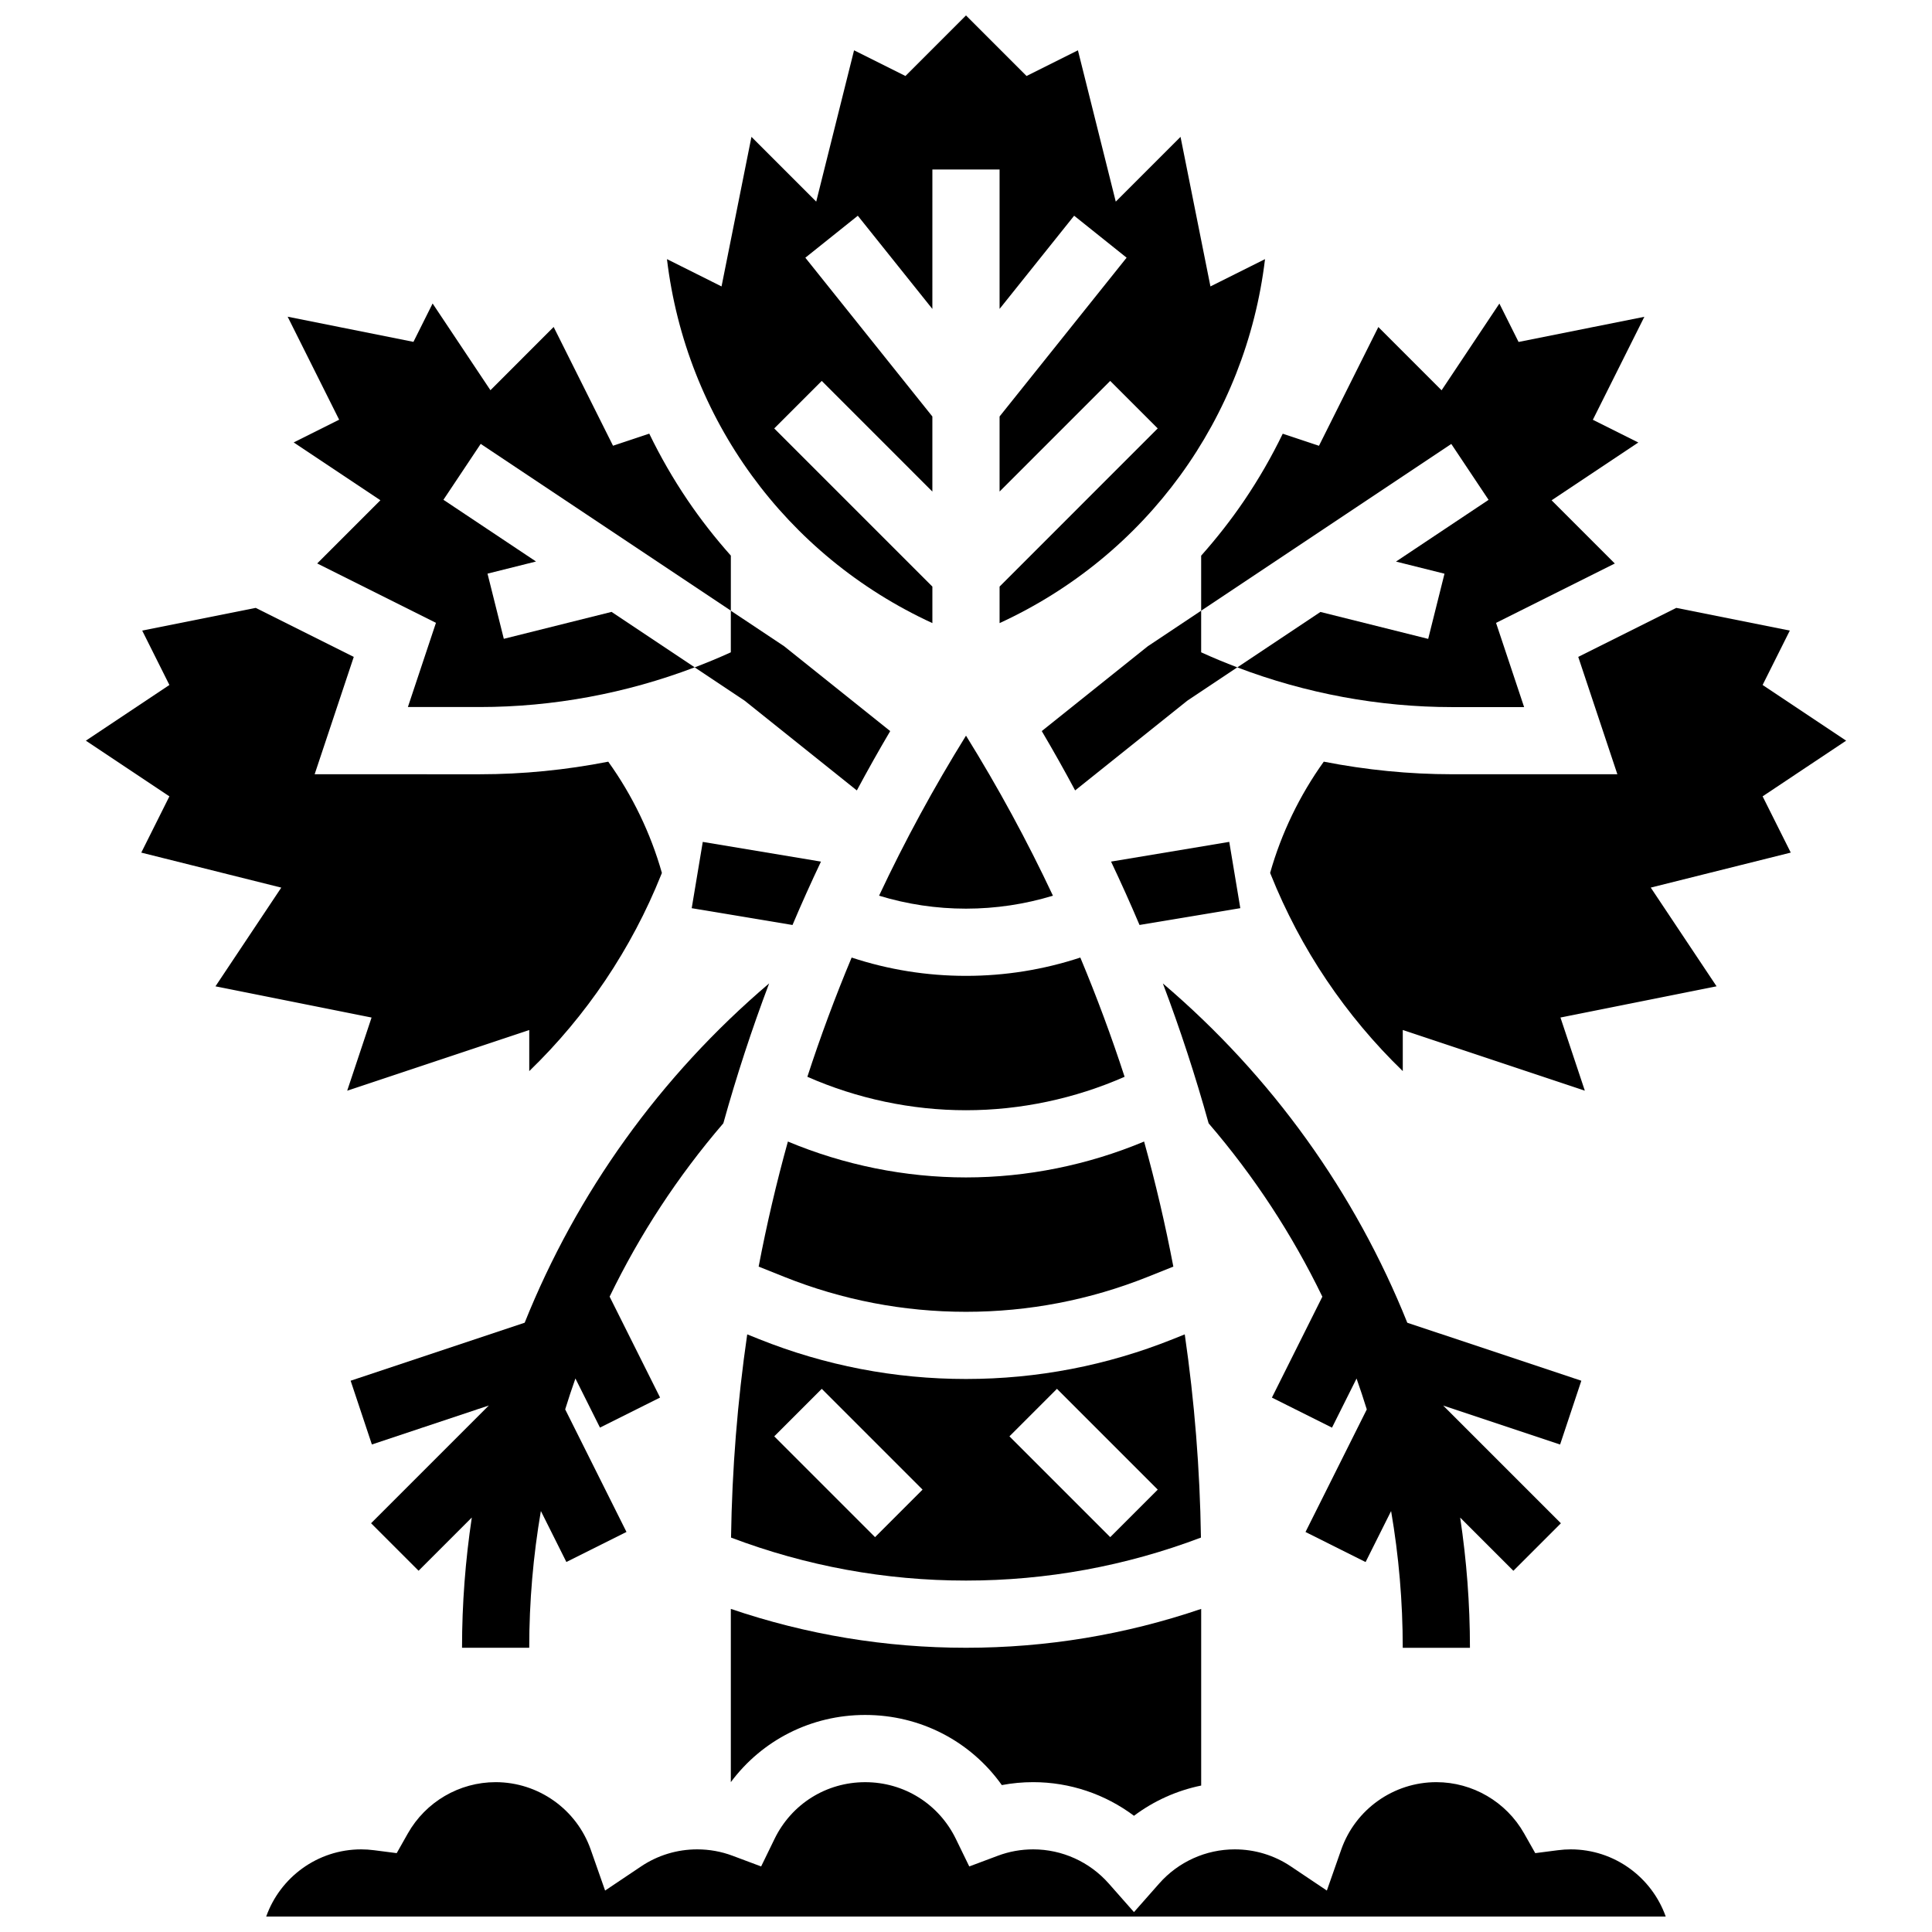 <?xml version="1.0" encoding="UTF-8"?>
<!-- Uploaded to: SVG Repo, www.svgrepo.com, Generator: SVG Repo Mixer Tools -->
<svg width="800px" height="800px" version="1.1" viewBox="144 144 512 512" xmlns="http://www.w3.org/2000/svg">
 <defs>
  <clipPath id="b">
   <path d="m320 148.09h160v161.91h-160z"/>
  </clipPath>
  <clipPath id="a">
   <path d="m214 616h372v35.902h-372z"/>
  </clipPath>
 </defs>
 <path d="m327.31 384.68 26.711 4.453c2.387-5.648 4.91-11.246 7.543-16.797l-31.324-5.223z"/>
 <path d="m347.82 404.62c-28.961 24.637-50.988 55.547-64.777 89.914l-46.121 15.371 5.629 16.895 30.992-10.332-31.203 31.203 12.59 12.59 14.102-14.102c-1.699 11.336-2.59 22.863-2.59 34.516h17.809c0-12.258 1.055-24.375 3.086-36.242l6.758 13.512 15.926-7.965-16.242-32.484c0.848-2.746 1.75-5.477 2.711-8.184l6.508 13.016 15.926-7.965-13.371-26.742c7.981-16.469 18.078-31.914 30.137-45.938 3.488-12.52 7.531-24.891 12.133-37.062z"/>
 <path d="m328.1 320.86 13.219 8.812 29.754 23.801c2.836-5.297 5.781-10.539 8.844-15.727l-28.078-22.461-14.164-9.441v11.027c-3.144 1.438-6.344 2.758-9.574 3.988z"/>
 <path d="m462.32 305.84-13.844 9.227-0.32 0.215-28.078 22.461c3.062 5.188 6.012 10.43 8.844 15.727l29.754-23.801 13.219-8.812c-3.234-1.23-6.43-2.551-9.574-3.988z"/>
 <path d="m345.18 498.89-3.16-1.266c-2.582 17.75-4.019 35.734-4.289 53.852 19.953 7.555 40.883 11.391 62.266 11.391 21.383 0 42.312-3.836 62.266-11.391-0.27-18.117-1.707-36.102-4.289-53.852l-3.16 1.266c-17.512 7.004-35.957 10.555-54.816 10.555-18.859 0.004-37.301-3.551-54.816-10.555zm30.715 52.469-26.711-26.711 12.59-12.59 26.711 26.711zm48.207-39.305 26.711 26.711-12.59 12.59-26.711-26.711z"/>
 <path d="m373.29 598.48c14.633 0 27.938 6.969 36.203 18.586 2.727-0.516 5.504-0.777 8.312-0.777 9.703 0 19.066 3.176 26.711 8.914 5.269-3.957 11.355-6.691 17.809-8.012v-46.816c-20.078 6.832-40.996 10.301-62.324 10.301s-42.242-3.465-62.324-10.301v45.91c8.301-11.145 21.316-17.805 35.613-17.805z"/>
 <path d="m423.04 381.37c-6.82-14.516-14.512-28.672-23.039-42.414-8.527 13.742-16.219 27.902-23.039 42.414 7.449 2.269 15.164 3.434 23.039 3.434 7.875-0.004 15.59-1.168 23.039-3.434z"/>
 <g clip-path="url(#b)">
  <path d="m391.09 309.13v-9.68l-41.91-41.91 12.59-12.59 29.316 29.32v-19.898l-33.664-42.078 13.906-11.121 19.758 24.695 0.004-36.945h17.809v36.941l19.758-24.695 13.906 11.121-33.664 42.078v19.898l29.316-29.32 12.59 12.59-41.906 41.914v9.68c38.961-17.926 65.297-54.328 70.344-96.457l-14.465 7.234-7.926-39.637-17.164 17.164-10.027-40.102-13.617 6.809-16.047-16.051-16.047 16.051-13.617-6.809-10.027 40.102-17.164-17.164-7.926 39.637-14.465-7.234c5.043 42.125 31.383 78.527 70.34 96.457z"/>
 </g>
 <path d="m462.32 291.26v14.582l66.289-44.191 9.879 14.816-24.535 16.355 12.852 3.215-4.32 17.273-28.555-7.137-22.035 14.691c18.141 6.902 37.555 10.523 56.953 10.523h19.059l-7.438-22.316 31.473-15.734-16.75-16.75 22.98-15.32-12.047-6.023 13.648-27.293-33.336 6.668-5.082-10.168-15.32 22.98-16.758-16.766-15.734 31.473-9.602-3.199c-2.941 6.07-6.32 11.957-10.148 17.609-3.512 5.184-7.359 10.086-11.473 14.711z"/>
 <path d="m357.96 429.36c13.195 5.805 27.621 8.863 42.035 8.863 14.414 0 28.84-3.059 42.035-8.863-3.473-10.68-7.394-21.219-11.734-31.598-9.766 3.215-19.922 4.852-30.301 4.852-10.383 0-20.535-1.633-30.301-4.852-4.34 10.379-8.262 20.918-11.734 31.598z"/>
 <path d="m400 456.03c-16.145 0-32.301-3.277-47.199-9.512-3.035 10.926-5.621 21.984-7.75 33.145l6.746 2.699c15.398 6.16 31.617 9.281 48.203 9.281s32.805-3.125 48.203-9.281l6.746-2.699c-2.129-11.16-4.715-22.219-7.75-33.145-14.898 6.234-31.059 9.512-47.199 9.512z"/>
 <path d="m221.83 261.25 22.98 15.32-16.75 16.75 31.473 15.734-7.438 22.316h19.059c19.398 0 38.812-3.617 56.953-10.523l-22.035-14.691-28.555 7.137-4.32-17.273 12.852-3.215-24.535-16.355 9.879-14.816 66.289 44.191v-14.582c-4.117-4.625-7.961-9.523-11.473-14.711-3.828-5.652-7.207-11.539-10.148-17.609l-9.602 3.199-15.734-31.473-16.754 16.762-15.324-22.98-5.082 10.168-33.336-6.668 13.648 27.293z"/>
 <g clip-path="url(#a)">
  <path d="m560.26 634.1c-1.117 0-2.25 0.074-3.461 0.234l-5.941 0.766-2.949-5.215c-4.742-8.383-13.656-13.594-23.262-13.594-11.328 0-21.457 7.18-25.207 17.871l-3.809 10.855-9.555-6.41c-4.398-2.949-9.535-4.508-14.855-4.508-7.656 0-14.957 3.301-20.031 9.059l-6.676 7.57-6.676-7.57c-5.078-5.758-12.379-9.059-20.031-9.059-3.215 0-6.363 0.566-9.355 1.688l-7.586 2.84-3.543-7.281c-4.516-9.281-13.727-15.051-24.035-15.051-10.312 0-19.52 5.766-24.035 15.051l-3.543 7.281-7.586-2.84c-2.992-1.121-6.141-1.688-9.355-1.688-5.32 0-10.457 1.559-14.855 4.508l-9.555 6.41-3.809-10.855c-3.75-10.688-13.879-17.871-25.207-17.871-9.609 0-18.523 5.207-23.262 13.594l-2.949 5.215-5.941-0.766c-1.211-0.156-2.34-0.234-3.461-0.234-11.609 0-21.508 7.441-25.184 17.809h370.89c-3.672-10.367-13.574-17.809-25.18-17.809z"/>
 </g>
 <path d="m242.47 413.66-6.461 19.387 48.246-16.082v10.891c15.152-14.648 27.094-32.379 34.977-52.082l0.176-0.441c-2.977-10.527-7.836-20.582-14.215-29.48-11.211 2.195-22.629 3.336-34.043 3.336l-43.766-0.004 10.367-31.102-25.977-12.988-30.09 6.019 7.207 14.41-22.137 14.758 22.137 14.758-7.453 14.91 37.102 9.277-17.441 26.16z"/>
 <path d="m611.11 355.04 22.137-14.758-22.137-14.758 7.207-14.41-30.09-6.019-25.977 12.988 10.367 31.102h-43.762c-11.414 0-22.832-1.141-34.043-3.336-6.379 8.898-11.242 18.953-14.215 29.48l0.176 0.441c7.883 19.703 19.824 37.434 34.977 52.082v-10.891l48.246 16.082-6.461-19.387 41.371-8.273-17.441-26.16 37.102-9.277z"/>
 <path d="m438.44 372.33c2.633 5.551 5.152 11.148 7.543 16.797l26.711-4.453-2.93-17.566z"/>
 <path d="m563.07 509.91-46.121-15.371c-13.789-34.367-35.82-65.273-64.777-89.914 4.602 12.172 8.645 24.543 12.129 37.07 12.059 14.02 22.16 29.469 30.137 45.938l-13.371 26.742 15.926 7.965 6.508-13.016c0.957 2.707 1.859 5.434 2.711 8.184l-16.242 32.484 15.926 7.965 6.758-13.512c2.035 11.867 3.086 23.98 3.086 36.242h17.809c0-11.652-0.891-23.18-2.59-34.516l14.102 14.102 12.59-12.59-31.203-31.203 30.992 10.332z"/>
</svg>